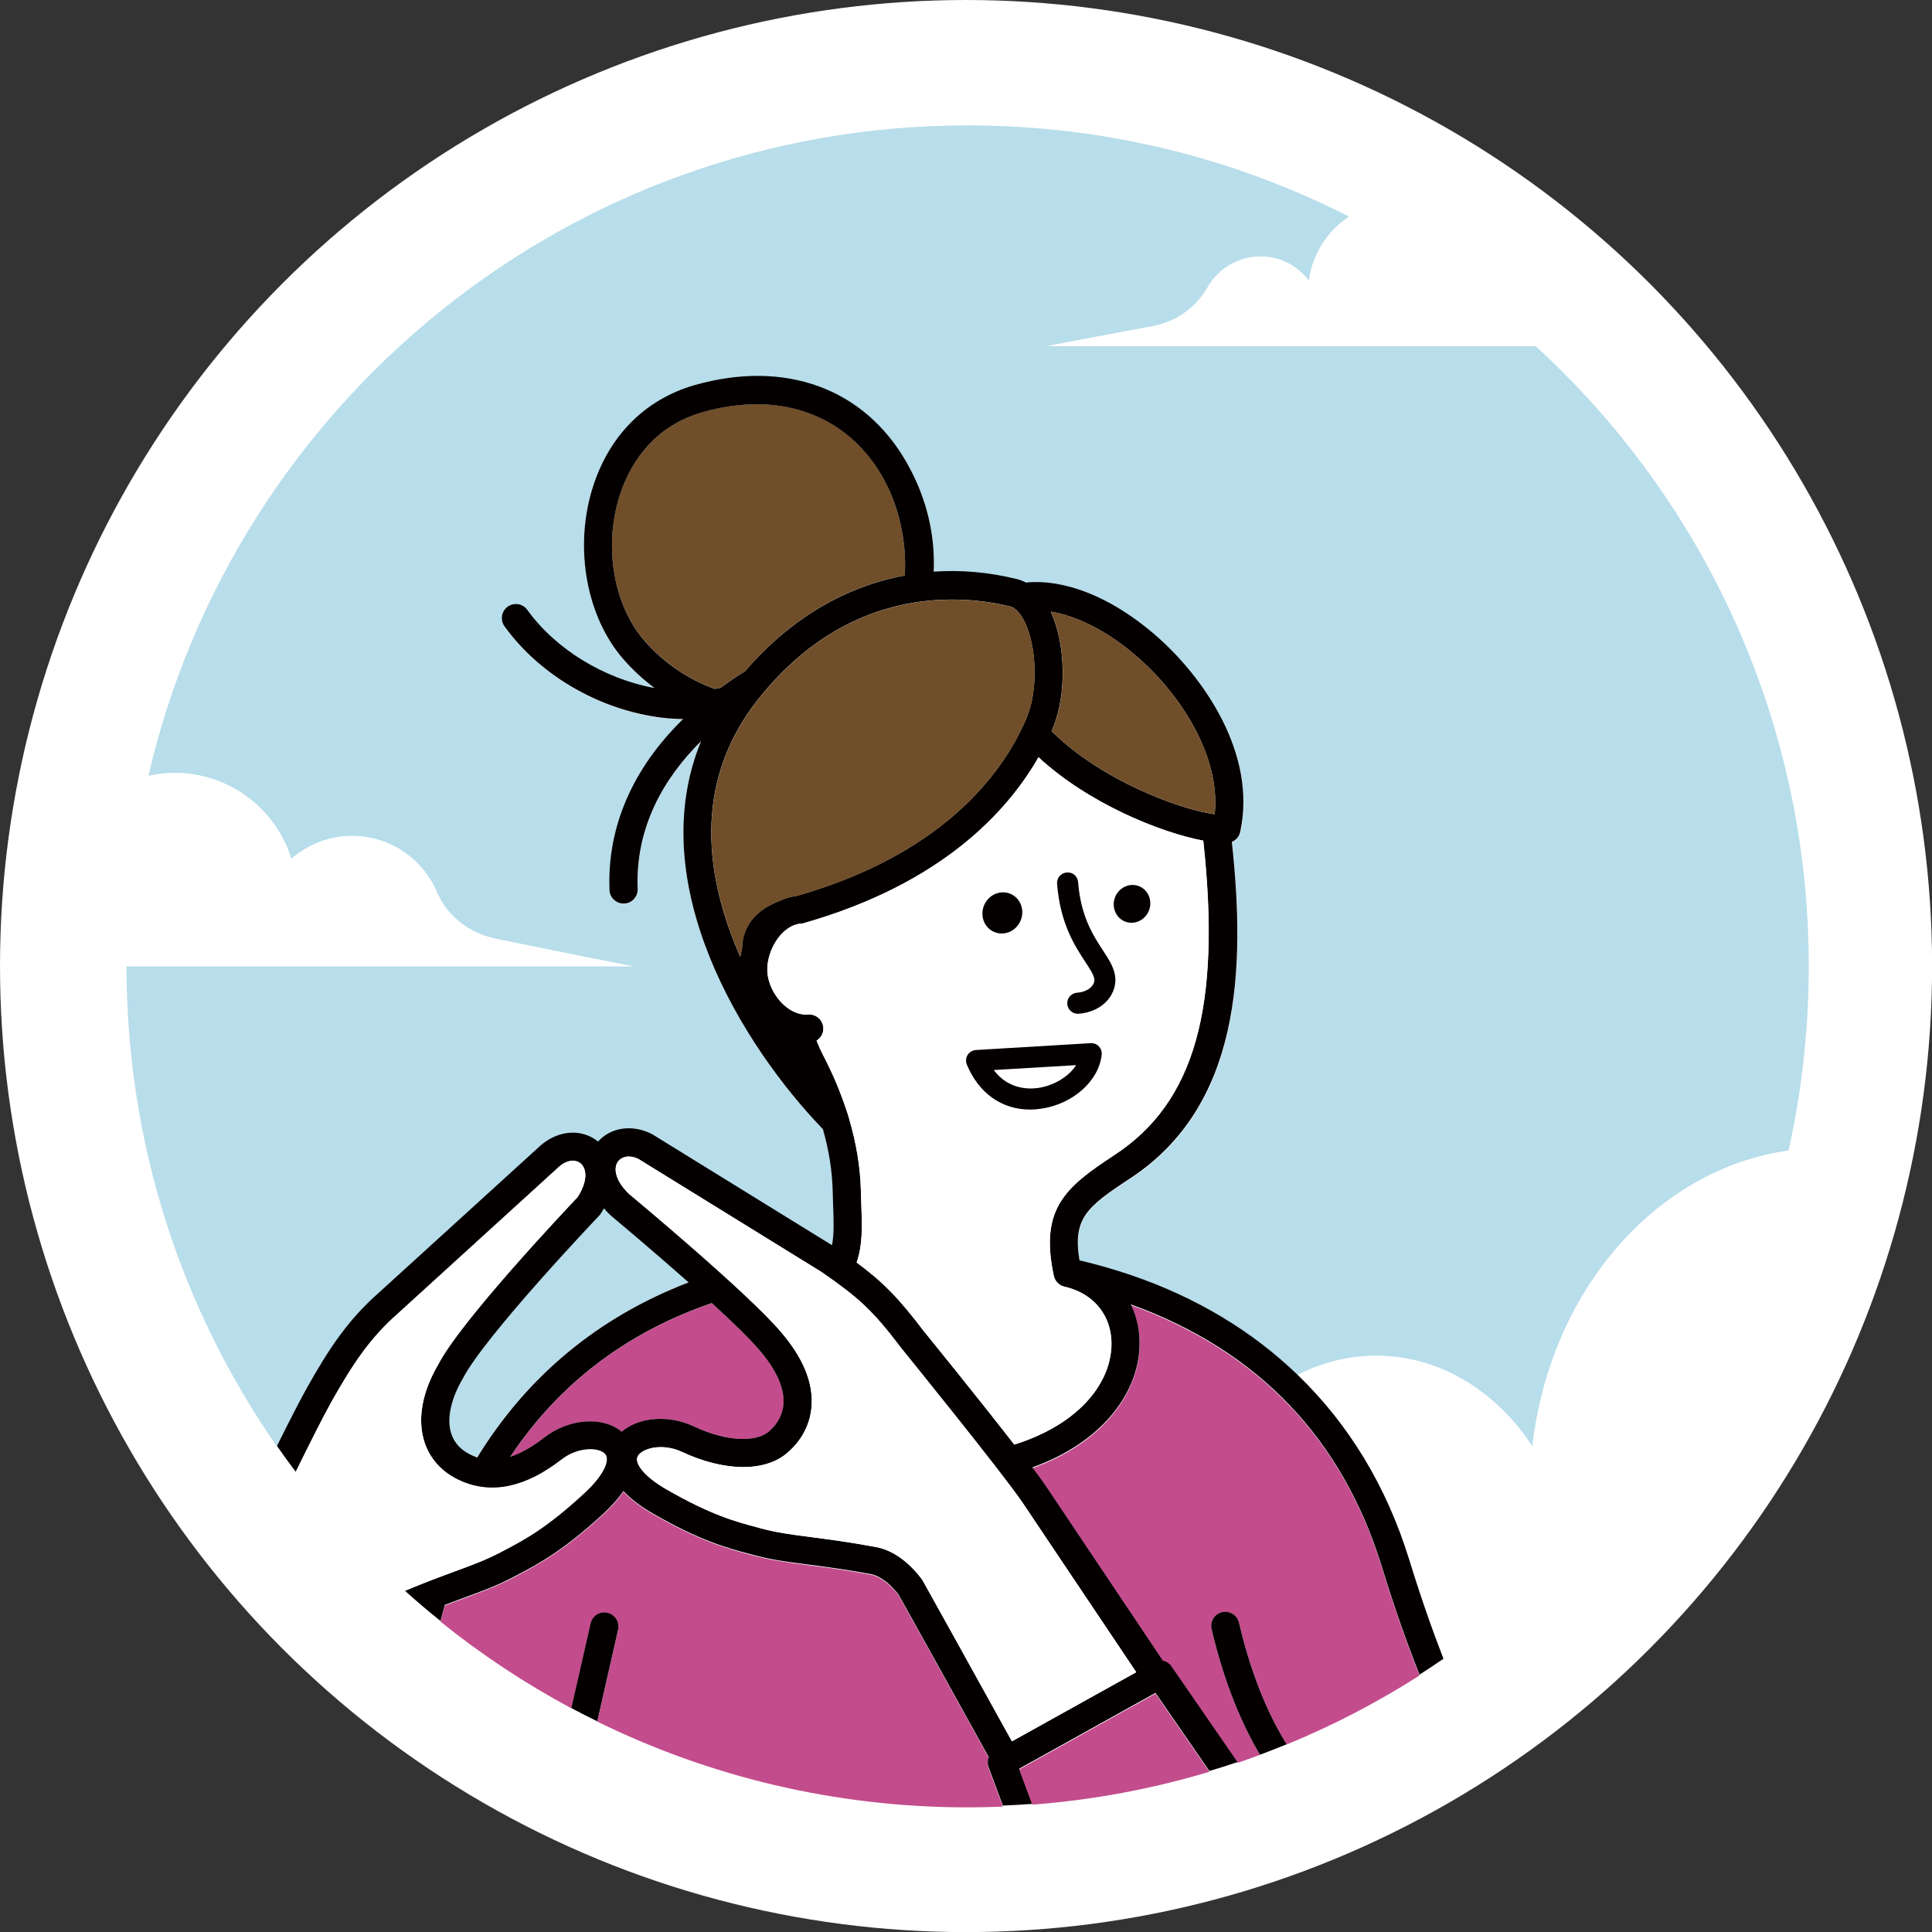 <?xml version="1.0" encoding="utf-8"?>
<!-- Generator: Adobe Illustrator 26.0.2, SVG Export Plug-In . SVG Version: 6.00 Build 0)  -->
<svg version="1.1" id="レイヤー_1" xmlns="http://www.w3.org/2000/svg" xmlns:xlink="http://www.w3.org/1999/xlink" x="0px"
	 y="0px" viewBox="0 0 205.69 205.69" style="enable-background:new 0 0 205.69 205.69;" xml:space="preserve">
<rect x="0" y="0" width="205.69" height="205.69" fill="#333333" stroke="none"/>
<style type="text/css">
	.st0{fill:#FFFFFF;}
	.st1{fill:#B8DDEB;}
	.st2{fill:#704E2A;}
	.st3{fill:#C34C8D;}
	.st4{fill:#040000;}
</style>
<circle class="st0" cx="102.85" cy="102.85" r="102.85"/>
<g>
	<path class="st1" d="M73.31,136.51c-4.11-3.64-8.2-7.05-8.27-7.11c-0.27-0.26-0.51-0.51-0.74-0.77c-0.12,0.21-0.25,0.42-0.39,0.63
		c-0.05,0.07-0.1,0.13-0.16,0.19c-0.12,0.13-12.14,12.77-14.46,17.27c-1.31,2.22-1.75,4.35-1.24,5.9c0.34,1.05,1.11,1.84,2.28,2.34
		c0.15,0.06,0.31,0.12,0.47,0.18C56.13,146.47,63.69,140.22,73.31,136.51z"/>
	<path class="st1" d="M32.68,147.81c2.4-4.26,4.42-7.29,7.66-10.14l17.27-15.72c1.93-1.63,4.37-1.75,6.07-0.38
		c1.38-1.52,3.67-1.87,5.76-0.78c0.03,0.02,0.07,0.04,0.1,0.06l19.05,11.76c0.23-1.16,0.19-2.43,0.12-4.14
		c-0.02-0.51-0.04-1.05-0.05-1.62c-0.05-2.15-0.4-4.35-1.04-6.59c-8.5-8.81-19.24-26.07-12.97-41.31
		c-3.97,3.94-7.01,9.17-6.75,15.73c0.03,0.83-0.61,1.53-1.44,1.56c-0.02,0-0.04,0-0.06,0c-0.8,0-1.47-0.63-1.5-1.44
		c-0.26-6.66,2.44-12.93,7.83-18.2c-0.49-0.01-0.98-0.02-1.48-0.07c-6.89-0.61-13.61-4.36-17.53-9.81
		c-0.48-0.67-0.33-1.61,0.34-2.09c0.67-0.48,1.61-0.33,2.09,0.34c3.03,4.21,8.2,7.34,13.54,8.32c-1.21-0.9-2.33-1.94-3.35-3.11
		c-3.85-4.44-5.19-11.65-3.32-17.93c1.69-5.7,5.58-9.68,10.95-11.21c9.61-2.74,18.05,0.33,22.58,8.24
		c2.21,3.85,3.05,7.89,2.89,11.63c2.89-0.19,5.85,0.06,8.85,0.79c0.33,0.08,0.66,0.21,0.97,0.37c4.11-0.4,9.01,1.52,13.61,5.45
		c5.37,4.58,11.01,12.86,9.2,21.09c-0.11,0.49-0.45,0.88-0.89,1.07c1.48,13.67,0.91,28.12-10.83,35.83
		c-4.62,3.03-6.13,4.27-5.39,8.72c1.8,0.43,3.67,0.95,5.56,1.6c6.93,2.37,12.84,5.94,17.65,10.58c2.56-1.31,5.39-2.04,8.36-2.04
		c6.8,0,12.82,3.8,16.63,9.67c1.86-16.49,13.09-29.52,27.25-31.52c1.41-6.32,2.16-12.89,2.16-19.63c0-26.14-11.2-49.66-29.07-66.03
		h-51.96c0,0,5.96-1.12,11.26-2.12c2.44-0.46,4.55-1.97,5.78-4.13c1.12-1.95,3.22-3.27,5.63-3.27c2.11,0,3.97,1.01,5.15,2.57
		c0.38-2.86,2-5.32,4.3-6.83c-12.2-6.22-26-9.73-40.63-9.73c-42.49,0-78.07,29.59-87.24,69.29c0.91-0.2,1.85-0.32,2.82-0.32
		c5.84,0,10.78,3.86,12.42,9.16c1.73-1.52,3.99-2.45,6.47-2.45c4.06,0,7.54,2.47,9.03,5.99c1.09,2.59,3.5,4.39,6.25,4.95
		c8.01,1.65,14.55,2.92,14.55,2.92H13.47c0,19.01,5.93,36.63,16.03,51.13C30.75,151.46,31.92,149.15,32.68,147.81z"/>
	<path class="st0" d="M52.76,99.93c-2.75-0.57-5.15-2.37-6.25-4.95c-1.49-3.52-4.97-5.99-9.03-5.99c-2.48,0-4.74,0.93-6.47,2.45
		c-1.63-5.31-6.57-9.16-12.42-9.16c-0.97,0-1.91,0.12-2.82,0.32c-1.5,6.51-2.3,13.28-2.3,20.25H67.3
		C67.3,102.85,60.77,101.58,52.76,99.93z"/>
	<path class="st0" d="M139.35,29.87c-1.18-1.56-3.05-2.57-5.15-2.57c-2.41,0-4.51,1.32-5.63,3.27c-1.23,2.16-3.34,3.67-5.78,4.13
		c-5.3,0.99-11.26,2.12-11.26,2.12h51.96c-5.93-5.44-12.6-10.09-19.84-13.78C141.35,24.55,139.73,27.01,139.35,29.87z"/>
	<path class="st0" d="M163.14,154c-3.82-5.87-9.84-9.67-16.63-9.67c-2.97,0-5.8,0.73-8.36,2.04c5.44,5.25,9.47,11.86,11.87,19.7
		c1.21,3.96,2.44,7.48,3.67,10.62c18.31-12.59,31.7-31.81,36.71-54.2C176.23,124.48,165,137.51,163.14,154z"/>
	<path class="st2" d="M76.09,73.34c0.21-0.04,0.41-0.07,0.62-0.12c0.87-0.64,1.75-1.24,2.63-1.78c4.76-5.54,10.62-9.01,16.99-10.18
		c0.21-3.63-0.63-7.45-2.39-10.53c-2.87-5.01-7.67-7.7-13.38-7.7c-1.84,0-3.78,0.28-5.78,0.85c-5.87,1.68-8.1,6.47-8.9,9.18
		c-1.59,5.34-0.5,11.42,2.71,15.11C70.68,70.59,73.28,72.32,76.09,73.34z"/>
	<path class="st3" d="M73.85,151.86c3.87,1.8,6.8,1.59,7.99,0.58c0.96-0.82,1.49-1.8,1.58-2.92c0.13-1.67-0.75-3.65-2.53-5.73
		c-1.04-1.23-2.95-3.08-5.1-5.05c-9.13,3.15-16.29,8.62-21.46,16.37c1.02-0.34,2.21-0.96,3.61-2.04c2.68-2.08,6.27-2.29,8.28-0.62
		C67.99,150.9,71.12,150.58,73.85,151.86z"/>
	<path class="st3" d="M105.27,187.14c-3.85-6.96-8.77-15.84-9.6-17.3c-1.3-1.67-2.42-2.09-2.98-2.19c-2.82-0.52-4.89-0.79-6.71-1.02
		c-2.13-0.28-3.82-0.5-5.71-1l-0.42-0.11c-2.36-0.63-5.29-1.41-10.38-4.34c-1.4-0.81-2.39-1.61-3.09-2.37
		c-0.5,0.73-1.18,1.52-2.1,2.37c-4.31,3.99-7,5.4-9.16,6.54l-0.39,0.21c-1.73,0.91-3.33,1.5-5.35,2.25
		c-0.64,0.24-1.31,0.48-2.03,0.76c-0.15,0.56-0.31,1.13-0.45,1.71c4.33,3.49,9,6.58,13.94,9.23l2.05-9.01
		c0.18-0.81,0.99-1.32,1.79-1.13c0.81,0.18,1.31,0.99,1.13,1.79l-2.22,9.76c11.9,5.84,25.28,9.13,39.42,9.13
		c1.26,0,2.51-0.03,3.76-0.08l-1.52-4.09C105.12,187.86,105.14,187.48,105.27,187.14z"/>
	<path class="st3" d="M120.4,138.95c0.7,1.43,1.03,3.07,0.91,4.83c-0.33,4.78-4,9.87-11.39,12.53c0.64,0.85,1.15,1.55,1.47,2.03
		l12.42,18.54c0.36,0.08,0.69,0.28,0.92,0.61l7.03,10.19c0.8-0.27,1.59-0.56,2.38-0.85c-1.69-2.84-3.7-7.19-5.15-13.38
		c-0.19-0.81,0.31-1.61,1.12-1.8c0.81-0.18,1.61,0.31,1.8,1.12c1.46,6.22,3.48,10.4,5.06,12.96c4.96-2.03,9.7-4.5,14.16-7.35
		c-1.34-3.37-2.68-7.16-3.99-11.43C142.95,153.25,133.94,143.84,120.4,138.95z"/>
	<path class="st4" d="M138.14,146.36c-4.81-4.63-10.72-8.21-17.65-10.58c-1.89-0.65-3.76-1.17-5.56-1.6
		c-0.74-4.46,0.77-5.69,5.39-8.72c11.74-7.71,12.31-22.15,10.83-35.83c0.45-0.18,0.79-0.57,0.89-1.07c1.8-8.23-3.83-16.5-9.2-21.09
		c-4.6-3.93-9.5-5.85-13.61-5.45c-0.31-0.16-0.63-0.29-0.97-0.37c-3-0.74-5.96-0.99-8.85-0.79c0.17-3.74-0.68-7.78-2.89-11.63
		C92.01,41.33,83.57,38.26,73.96,41c-5.37,1.54-9.26,5.52-10.95,11.21c-1.87,6.29-0.53,13.49,3.32,17.93
		c1.02,1.18,2.15,2.21,3.35,3.11c-5.34-0.98-10.51-4.11-13.54-8.32c-0.48-0.67-1.42-0.82-2.09-0.34c-0.67,0.48-0.82,1.42-0.34,2.09
		c3.92,5.44,10.64,9.2,17.53,9.81c0.5,0.04,0.99,0.06,1.48,0.07c-5.39,5.27-8.1,11.54-7.83,18.2c0.03,0.81,0.7,1.44,1.5,1.44
		c0.02,0,0.04,0,0.06,0c0.83-0.03,1.47-0.73,1.44-1.56c-0.26-6.56,2.78-11.79,6.75-15.73c-6.27,15.24,4.47,32.5,12.97,41.31
		c0.64,2.24,0.99,4.44,1.04,6.59c0.01,0.57,0.03,1.11,0.05,1.62c0.06,1.71,0.1,2.98-0.12,4.14l-19.05-11.76
		c-0.03-0.02-0.07-0.04-0.1-0.06c-2.09-1.08-4.38-0.74-5.76,0.78c-1.7-1.37-4.14-1.25-6.07,0.38l-17.27,15.72
		c-3.24,2.85-5.27,5.88-7.66,10.14c-0.75,1.34-1.93,3.65-3.18,6.17c0.65,0.93,1.31,1.85,1.99,2.75c1.48-3.01,2.94-5.92,3.8-7.45
		c2.24-3.98,4.1-6.79,7.05-9.38l17.25-15.71c0.92-0.77,1.8-0.69,2.27-0.27c0.62,0.56,0.74,1.87-0.37,3.56
		c-1.21,1.28-12.43,13.15-14.82,17.8c-1.73,2.93-2.25,5.87-1.47,8.28c0.61,1.88,1.98,3.32,3.95,4.17c3.27,1.41,6.84,0.64,10.63-2.3
		c1.8-1.4,4.05-1.32,4.67-0.58c0.47,0.56-0.02,2.08-2.21,4.11c-4.02,3.72-6.41,4.98-8.51,6.09l-0.4,0.21
		c-1.55,0.82-3.07,1.38-4.98,2.08c-1.41,0.52-3.12,1.15-5.25,2.04c1.24,1.12,2.51,2.2,3.81,3.24c0.14-0.58,0.3-1.14,0.45-1.71
		c0.72-0.28,1.4-0.52,2.03-0.76c2.02-0.74,3.62-1.33,5.35-2.25l0.39-0.21c2.16-1.13,4.85-2.55,9.16-6.54
		c0.91-0.85,1.59-1.64,2.1-2.37c0.7,0.76,1.69,1.56,3.09,2.37c5.09,2.94,8.03,3.72,10.38,4.34l0.42,0.11c1.89,0.51,3.57,0.73,5.71,1
		c1.82,0.24,3.89,0.5,6.71,1.02c0.56,0.1,1.69,0.53,2.98,2.19c0.82,1.45,5.75,10.34,9.6,17.3c-0.13,0.33-0.15,0.71-0.02,1.07
		l1.52,4.09c1.05-0.04,2.09-0.1,3.13-0.18l-1.39-3.75l14.51-8.07l5.74,8.32c1-0.3,2-0.61,2.99-0.95l-7.03-10.19
		c-0.22-0.33-0.56-0.53-0.92-0.61l-12.42-18.54c-0.32-0.48-0.83-1.18-1.47-2.03c7.39-2.66,11.07-7.75,11.39-12.53
		c0.12-1.76-0.21-3.41-0.91-4.83c13.54,4.89,22.55,14.3,26.75,27.99c1.31,4.27,2.65,8.06,3.99,11.43c0.86-0.55,1.71-1.12,2.55-1.69
		c-1.22-3.14-2.45-6.66-3.67-10.62C147.61,158.23,143.59,151.61,138.14,146.36z M107.73,185.39c-3.92-7.08-8.85-15.97-9.5-17.12
		c-0.03-0.06-0.07-0.11-0.11-0.17c-1.84-2.41-3.67-3.18-4.88-3.4c-2.9-0.53-5.1-0.82-6.87-1.05c-2.02-0.26-3.62-0.47-5.32-0.92
		l-0.43-0.12c-2.3-0.61-4.91-1.31-9.66-4.04c-2.59-1.49-3.4-2.87-3.07-3.52c0.28-0.54,1.25-0.98,2.45-0.98c0.7,0,1.47,0.15,2.24,0.5
		c4.53,2.11,8.82,2.17,11.2,0.14c1.57-1.33,2.47-3.05,2.62-4.97c0.2-2.52-0.9-5.18-3.24-7.91c-3.49-4.14-15.7-14.31-16.15-14.68
		c-1.53-1.43-1.72-2.78-1.23-3.47c0.36-0.51,1.19-0.79,2.22-0.27l19.5,12.04c3.94,2.75,5.35,3.99,8.48,8.12
		c0.11,0.13,10.85,13.38,12.9,16.44l12.07,18.02L107.73,185.39z M57.93,153.06c-1.39,1.08-2.59,1.71-3.61,2.04
		c5.17-7.75,12.32-13.22,21.46-16.37c2.15,1.97,4.07,3.82,5.1,5.05c1.79,2.08,2.66,4.06,2.53,5.73c-0.09,1.12-0.62,2.1-1.58,2.92
		c-1.19,1.01-4.12,1.23-7.99-0.58c-2.73-1.27-5.86-0.96-7.64,0.58C64.2,150.77,60.61,150.98,57.93,153.06z M50.33,154.98
		c-1.17-0.51-1.94-1.3-2.28-2.34c-0.51-1.55-0.07-3.68,1.24-5.9c2.32-4.5,14.34-17.15,14.46-17.27c0.06-0.06,0.11-0.12,0.16-0.19
		c0.14-0.21,0.27-0.42,0.39-0.63c0.22,0.26,0.46,0.52,0.74,0.77c0.07,0.06,4.16,3.47,8.27,7.11c-9.62,3.7-17.17,9.96-22.51,18.65
		C50.64,155.1,50.48,155.04,50.33,154.98z M65.88,53.07c0.8-2.71,3.03-7.51,8.9-9.18c2-0.57,3.94-0.85,5.78-0.85
		c5.71,0,10.5,2.69,13.38,7.7c1.76,3.08,2.6,6.89,2.39,10.53c-6.37,1.18-12.23,4.64-16.99,10.18c-0.88,0.54-1.75,1.14-2.63,1.78
		c-0.21,0.04-0.42,0.08-0.62,0.12c-2.81-1.02-5.41-2.75-7.5-5.16C65.38,64.48,64.29,58.41,65.88,53.07z M80.63,74.56
		c6.87-8.74,14.88-10.73,20.74-10.73c2.57,0,4.72,0.38,6.18,0.74c0.53,0.13,1.06,0.68,1.5,1.56c1.34,2.66,1.47,7.33,0.28,10.21
		c-2.11,5.1-8.1,14.35-24.51,19.04c-0.64,0.08-1.24,0.25-1.8,0.52c-1.78,0.67-2.99,1.69-3.6,3.07c-0.29,0.66-0.42,1.35-0.43,2.08
		c-0.07,0.26-0.13,0.53-0.18,0.8C75.17,93.59,73.62,83.49,80.63,74.56z M129.32,86.69c-3.71-0.5-12.15-3.64-17.36-8.86
		c0.05-0.11,0.1-0.22,0.14-0.33c1.48-3.58,1.36-8.93-0.23-12.38c2.8,0.45,5.99,2.06,9.02,4.65
		C125.69,73.86,129.97,80.53,129.32,86.69z M98.35,141.72c-2.71-3.57-4.34-5.22-7.15-7.31c0.65-1.91,0.58-3.79,0.5-6.07
		c-0.02-0.5-0.04-1.02-0.05-1.59c-0.06-2.5-0.49-5.05-1.25-7.63c0-0.02,0-0.04-0.01-0.06c-0.09-0.31-0.19-0.63-0.31-0.96
		c-0.63-1.9-1.44-3.82-2.44-5.74c-0.26-0.51-0.49-1.04-0.71-1.57c0.47-0.29,0.77-0.81,0.72-1.4c-0.07-0.83-0.79-1.44-1.62-1.38
		c-2.18,0.16-4.16-2.3-4.33-4.46c-0.18-2.2,1.44-5.04,3.58-5.22l0,0.02c0.06-0.01,0.12-0.03,0.18-0.04
		c0.04-0.01,0.07-0.02,0.11-0.03c0,0,0,0,0.01,0c0,0,0,0,0,0c14.73-4.2,21.72-11.95,24.98-17.66c5.33,4.94,13.01,8.03,17.54,8.88
		c1.93,17.78-0.92,27.86-9.43,33.45c-5.18,3.4-8.03,5.67-6.48,12.89c0.12,0.57,0.57,1.02,1.14,1.15c3.25,0.73,5.21,3.31,4.98,6.58
		c-0.27,3.92-3.6,8.11-10.33,10.22C104.13,148.83,98.65,142.08,98.35,141.72z"/>
	<path class="st0" d="M110.52,115.83c1.71-0.25,3.27-1.23,4.05-2.43l-8.76,0.52C107.35,116,109.54,115.97,110.52,115.83z"/>
	<path class="st0" d="M118.32,143.57c0.22-3.27-1.73-5.85-4.98-6.58c-0.57-0.13-1.01-0.58-1.14-1.15c-1.55-7.21,1.3-9.49,6.48-12.89
		c8.51-5.59,11.37-15.67,9.43-33.45c-4.54-0.86-12.22-3.95-17.54-8.88c-3.26,5.71-10.25,13.47-24.98,17.66c0,0,0,0,0,0
		c0,0,0,0-0.01,0c-0.04,0.01-0.07,0.02-0.11,0.03c-0.06,0.01-0.12,0.03-0.18,0.04l0-0.02c-2.14,0.17-3.75,3.01-3.58,5.22
		c0.17,2.17,2.15,4.63,4.33,4.46c0.83-0.07,1.55,0.55,1.62,1.38c0.05,0.58-0.25,1.11-0.72,1.4c0.21,0.54,0.44,1.06,0.71,1.57
		c1,1.92,1.81,3.84,2.44,5.74c0.11,0.32,0.22,0.64,0.31,0.96c0.01,0.02,0,0.04,0.01,0.06c0.76,2.58,1.19,5.13,1.25,7.63
		c0.01,0.56,0.03,1.09,0.05,1.59c0.08,2.28,0.15,4.16-0.5,6.07c2.81,2.09,4.44,3.74,7.15,7.31c0.3,0.37,5.77,7.11,9.63,12.08
		C114.72,151.69,118.05,147.5,118.32,143.57z M120.36,94.23c1.07-0.13,2.01,0.65,2.11,1.76s-0.7,2.1-1.77,2.24
		c-1.07,0.13-2.01-0.65-2.11-1.76C118.49,95.37,119.29,94.37,120.36,94.23z M113.57,92.89c0.64-0.06,1.16,0.41,1.21,1.03
		c0.29,3.65,1.59,5.64,2.63,7.24c0.64,0.98,1.2,1.83,1.32,2.82c0.1,0.83-0.16,1.71-0.74,2.42c-0.72,0.88-1.84,1.43-3.15,1.53
		c-0.03,0-0.06,0-0.09,0c-0.58,0-1.07-0.44-1.12-1.03c-0.05-0.62,0.41-1.16,1.03-1.21c0.7-0.06,1.27-0.31,1.6-0.71
		c0.19-0.23,0.28-0.5,0.25-0.72c-0.06-0.48-0.46-1.1-0.98-1.88c-1.12-1.71-2.65-4.06-2.99-8.28
		C112.5,93.48,112.96,92.94,113.57,92.89z M106.54,95.02c1.17-0.14,2.2,0.71,2.3,1.91c0.1,1.2-0.77,2.29-1.93,2.44
		s-2.2-0.71-2.3-1.91C104.5,96.25,105.37,95.16,106.54,95.02z M103.02,112.31c0.19-0.31,0.52-0.5,0.88-0.52l12.21-0.73
		c0.33-0.01,0.65,0.11,0.88,0.34c0.23,0.24,0.34,0.56,0.3,0.89c-0.29,2.79-3.07,5.26-6.45,5.75c-0.4,0.06-0.79,0.09-1.18,0.09
		c-3,0-5.46-1.73-6.73-4.8C102.79,113,102.83,112.62,103.02,112.31z"/>
	<path class="st2" d="M120.9,69.77c-3.04-2.59-6.22-4.2-9.02-4.65c1.59,3.46,1.72,8.8,0.23,12.38c-0.04,0.11-0.09,0.22-0.14,0.33
		c5.21,5.22,13.64,8.36,17.36,8.86C129.97,80.53,125.69,73.86,120.9,69.77z"/>
	<path class="st2" d="M79,101.06c0.02-0.73,0.14-1.42,0.43-2.08c0.61-1.38,1.82-2.4,3.6-3.07c0.56-0.27,1.16-0.44,1.8-0.52
		c16.4-4.69,22.39-13.94,24.51-19.04c1.19-2.88,1.07-7.56-0.28-10.21c-0.44-0.88-0.98-1.43-1.5-1.56c-1.46-0.36-3.62-0.74-6.18-0.74
		c-5.86,0-13.88,1.99-20.74,10.73c-7.01,8.93-5.47,19.03-1.81,27.29C78.87,101.59,78.93,101.32,79,101.06z"/>
	<path class="st4" d="M109.66,118.13c0.38,0,0.78-0.03,1.18-0.09c3.38-0.49,6.16-2.96,6.45-5.75c0.04-0.33-0.08-0.65-0.3-0.89
		c-0.23-0.24-0.54-0.36-0.88-0.34l-12.21,0.73c-0.36,0.02-0.69,0.22-0.88,0.52c-0.19,0.31-0.22,0.69-0.09,1.02
		C104.2,116.4,106.67,118.13,109.66,118.13z M114.57,113.4c-0.77,1.2-2.33,2.18-4.05,2.43c-0.98,0.14-3.17,0.17-4.72-1.91
		L114.57,113.4z"/>
	<path class="st4" d="M120.69,98.23c1.07-0.13,1.87-1.13,1.77-2.24s-1.04-1.89-2.11-1.76c-1.07,0.13-1.87,1.13-1.77,2.24
		C118.68,97.57,119.62,98.36,120.69,98.23z"/>
	<path class="st4" d="M106.9,99.37c1.17-0.14,2.03-1.24,1.93-2.44c-0.1-1.2-1.13-2.06-2.3-1.91c-1.17,0.14-2.03,1.24-1.93,2.44
		C104.7,98.66,105.73,99.51,106.9,99.37z"/>
	<path class="st4" d="M116.51,104.26c0.03,0.23-0.06,0.49-0.25,0.72c-0.33,0.4-0.9,0.66-1.6,0.71c-0.62,0.05-1.08,0.59-1.03,1.21
		c0.05,0.59,0.54,1.03,1.12,1.03c0.03,0,0.06,0,0.09,0c1.31-0.1,2.43-0.65,3.15-1.53c0.57-0.7,0.84-1.58,0.74-2.42
		c-0.12-0.99-0.68-1.84-1.32-2.82c-1.04-1.6-2.34-3.59-2.63-7.24c-0.05-0.62-0.56-1.09-1.21-1.03c-0.62,0.05-1.08,0.59-1.03,1.21
		c0.34,4.22,1.87,6.57,2.99,8.28C116.05,103.17,116.45,103.78,116.51,104.26z"/>
	<path class="st4" d="M131.91,172.76c-0.19-0.81-0.99-1.3-1.8-1.12c-0.81,0.19-1.31,1-1.12,1.8c1.45,6.19,3.46,10.54,5.15,13.38
		c0.95-0.35,1.9-0.73,2.84-1.11C135.39,183.16,133.36,178.98,131.91,172.76z"/>
	<path class="st4" d="M64.67,171.71c-0.81-0.19-1.61,0.32-1.79,1.13l-2.05,9.01c0.91,0.49,1.83,0.96,2.76,1.41l2.22-9.76
		C65.99,172.69,65.48,171.89,64.67,171.71z"/>
	<path class="st0" d="M48.34,167.34c1.92-0.71,3.43-1.26,4.98-2.08l0.4-0.21c2.11-1.11,4.49-2.36,8.51-6.09
		c2.19-2.03,2.68-3.55,2.21-4.11c-0.63-0.74-2.87-0.82-4.67,0.58c-3.79,2.94-7.36,3.72-10.63,2.3c-1.97-0.85-3.33-2.29-3.95-4.17
		c-0.78-2.41-0.26-5.35,1.47-8.28c2.39-4.65,13.61-16.52,14.82-17.8c1.11-1.69,0.99-3,0.37-3.56c-0.47-0.42-1.35-0.5-2.27,0.27
		L42.34,139.9c-2.94,2.59-4.81,5.39-7.05,9.38c-0.86,1.53-2.32,4.43-3.8,7.45c3.46,4.58,7.34,8.82,11.6,12.66
		C45.22,168.49,46.93,167.86,48.34,167.34z"/>
	<path class="st0" d="M108.89,160.01c-2.05-3.06-12.79-16.3-12.9-16.44c-3.13-4.13-4.54-5.37-8.48-8.12l-19.5-12.04
		c-1.04-0.52-1.87-0.24-2.22,0.27c-0.49,0.69-0.3,2.04,1.23,3.47c0.45,0.37,12.67,10.54,16.15,14.68c2.34,2.73,3.43,5.39,3.24,7.91
		c-0.15,1.92-1.06,3.64-2.62,4.97c-2.38,2.02-6.67,1.97-11.2-0.14c-0.76-0.36-1.54-0.5-2.24-0.5c-1.2,0-2.17,0.43-2.45,0.98
		c-0.34,0.65,0.48,2.03,3.07,3.52c4.75,2.74,7.36,3.43,9.66,4.04l0.43,0.12c1.69,0.45,3.29,0.66,5.32,0.92
		c1.77,0.23,3.97,0.51,6.87,1.05c1.21,0.22,3.05,1,4.88,3.4c0.04,0.05,0.08,0.11,0.11,0.17c0.65,1.14,5.58,10.04,9.5,17.12
		l13.24-7.36L108.89,160.01z"/>
	<path class="st3" d="M123.02,180.31l-14.51,8.07l1.39,3.75c6.51-0.49,12.82-1.69,18.86-3.5L123.02,180.31z"/>
</g>
<g>
</g>
<g>
</g>
<g>
</g>
<g>
</g>
<g>
</g>
<g>
</g>
</svg>
